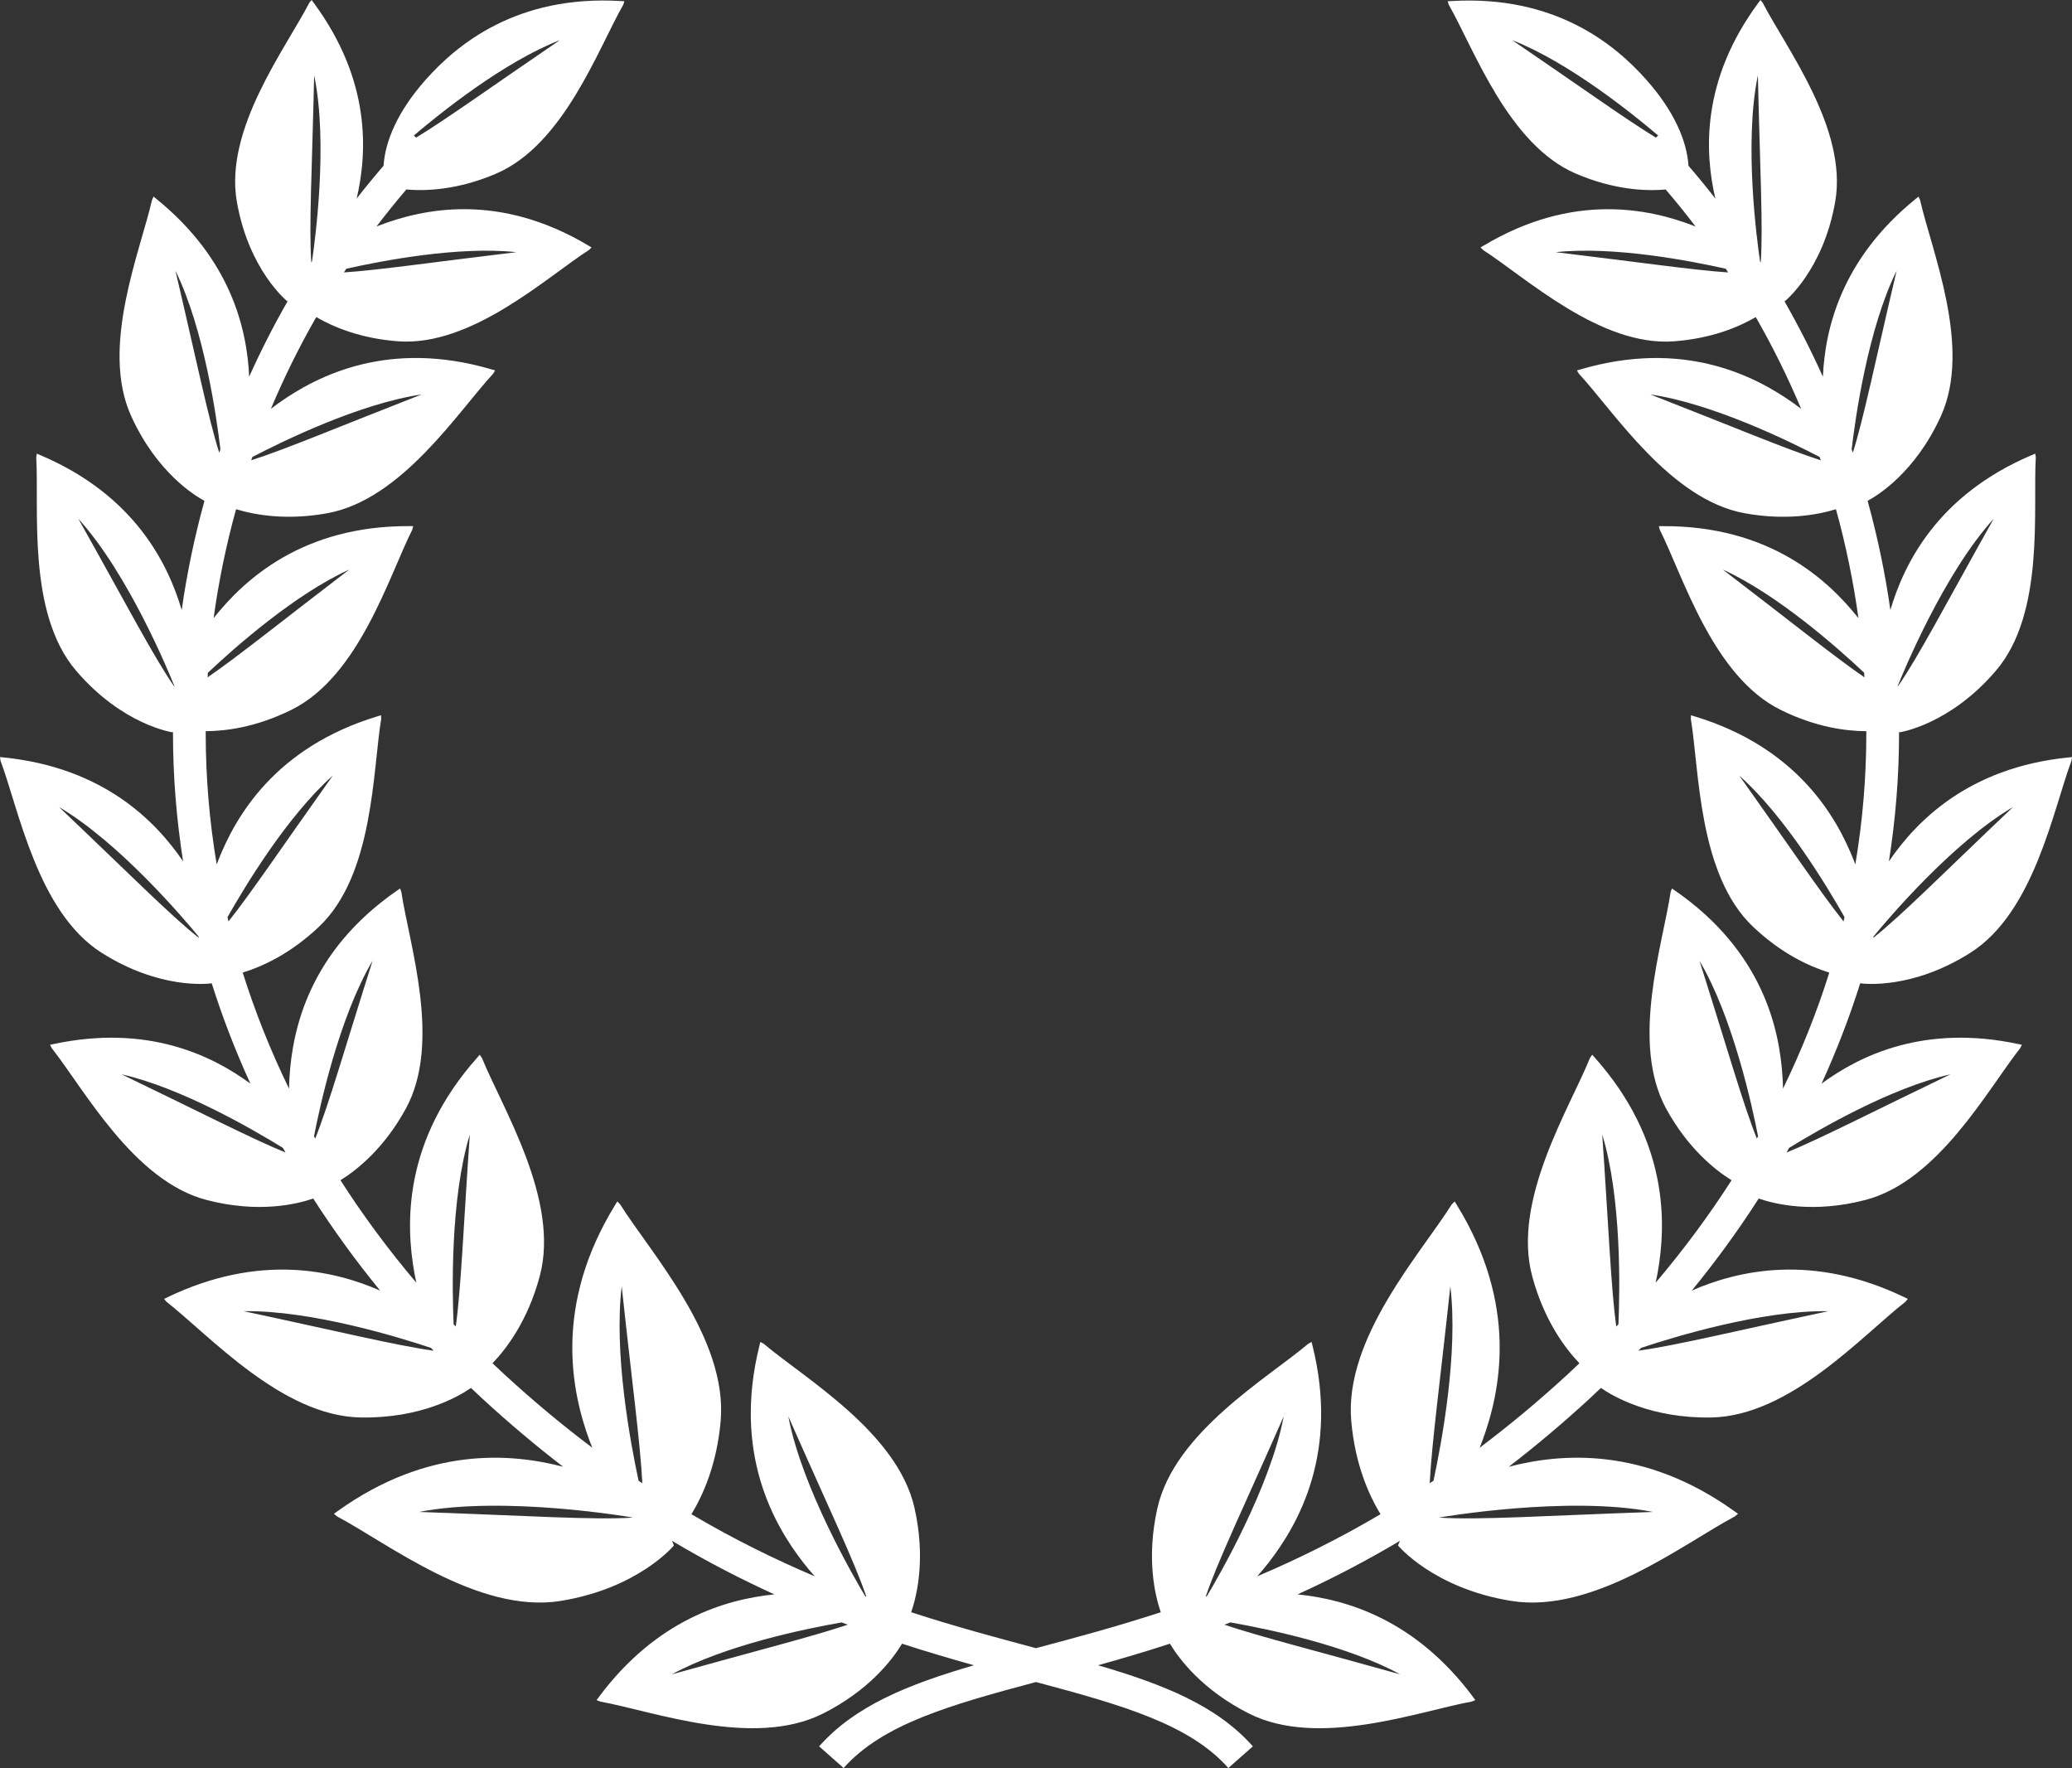 <?xml version="1.0" encoding="UTF-8"?> <svg xmlns="http://www.w3.org/2000/svg" width="218" height="186" viewBox="0 0 218 186" fill="none"><rect x="0" y="0" width="218" height="186" fill="#333333" stroke="none"/> <path d="M207.318 100.228C214.037 95.966 216.024 85.155 217.945 80.031L218 79.646L217.613 79.685C207.103 80.752 201.614 86.4 198.736 90.617C199.438 86.171 199.803 81.672 199.803 77.142C199.803 77.087 199.8 77.035 199.8 76.98L199.846 77.042C199.846 77.042 205.114 76.286 210.011 70.54C215.17 64.484 213.871 53.571 214.192 48.107L214.131 47.722L213.773 47.875C203.859 52.078 200.338 59.285 198.891 64.173C198.34 60.282 197.533 56.446 196.496 52.688C197.51 52.146 201.514 49.717 204.216 43.752C207.493 36.506 203.221 26.378 202.015 21.04L201.851 20.687L201.548 20.93C193.753 27.25 192.021 34.541 191.791 39.632C190.569 36.916 189.216 34.259 187.73 31.666L187.785 31.691C187.785 31.691 191.834 28.447 193.09 21.197C194.414 13.557 187.906 5.038 185.461 0.294L185.219 0.002L184.994 0.307C178.96 8.475 179.349 16.04 180.475 20.887C179.566 19.719 178.622 18.57 177.649 17.44C177.488 14.888 176.186 11.729 173.206 8.38C169.932 4.696 163.647 -0.544 152.689 0.112L152.311 0.134L152.427 0.496C155.077 5.129 158.682 15.223 165.816 18.273C169.827 19.988 173.174 20.117 175.252 19.938C176.341 21.21 177.39 22.51 178.399 23.835C178.303 23.796 178.214 23.76 178.121 23.724C173.516 21.966 165.518 20.211 156.1 25.838L155.772 26.032L156.039 26.3C160.53 29.189 168.387 36.486 176.125 35.907C180.062 35.614 182.915 34.414 184.729 33.36C186.52 36.481 188.111 39.705 189.503 43.01C189.246 42.812 188.977 42.612 188.699 42.416C184.577 39.488 177.087 35.693 166.288 38.862L165.914 38.972L166.112 39.306C169.827 43.329 175.754 52.587 183.585 53.999C187.815 54.761 191.109 54.199 193.165 53.571C194.202 57.32 194.997 61.149 195.53 65.035C195.51 65.01 195.494 64.987 195.475 64.963C192.326 61.011 186.181 55.292 174.922 55.351L174.534 55.353L174.63 55.731C177.084 60.623 180.215 71.161 187.35 74.683C191.021 76.498 194.204 76.916 196.357 76.923C196.357 76.996 196.359 77.069 196.359 77.142C196.359 81.784 195.97 86.394 195.202 90.944C195.159 90.833 195.122 90.721 195.077 90.607C193.238 85.9 189.056 78.624 178.287 75.359L177.916 75.246L177.895 75.632C178.796 81.032 178.668 92.023 184.442 97.496C187.452 100.349 190.408 101.687 192.465 102.318C191.162 106.472 189.53 110.55 187.593 114.531C187.587 114.144 187.573 113.748 187.546 113.341C187.236 108.298 185.488 100.096 176.232 93.692L175.908 93.471L175.772 93.835C174.974 99.251 171.488 109.675 175.309 116.648C177.583 120.796 180.395 123.054 182.182 124.163C179.803 127.874 177.137 131.475 174.197 134.94C174.27 134.608 174.338 134.271 174.4 133.925C175.327 128.746 175.58 120.013 167.79 111.26L167.521 110.957L167.291 111.289C165.153 116.571 159.055 126.264 161.207 134.262C162.451 138.885 164.645 141.82 166.174 143.416C165.746 143.821 165.322 144.226 164.889 144.627C161.788 147.479 158.711 150.022 155.676 152.308C155.774 152.064 155.874 151.82 155.966 151.566C157.891 146.348 159.764 137.303 153.274 126.758L153.049 126.392L152.746 126.699C149.544 131.803 141.407 140.768 142.168 149.487C142.562 154.022 144.014 157.275 145.247 159.299C140.776 161.935 136.437 164.066 132.27 165.832C132.669 165.388 133.07 164.917 133.464 164.407C136.652 160.305 140.881 152.788 138.092 141.567L137.996 141.18L137.643 141.367C133.345 145.005 123.568 150.68 121.774 158.657C120.614 163.811 121.464 167.667 122.125 169.611C117.436 171.141 113.063 172.307 109.093 173.365C109.062 173.372 109.03 173.381 108.998 173.388C108.966 173.381 108.934 173.372 108.902 173.365C104.93 172.305 100.558 171.139 95.87 169.611C96.531 167.667 97.379 163.809 96.221 158.657C94.428 150.68 84.648 145.005 80.353 141.367L79.997 141.18L79.901 141.567C77.112 152.788 81.339 160.305 84.532 164.407C84.926 164.917 85.327 165.388 85.726 165.832C81.556 164.066 77.217 161.935 72.746 159.299C73.979 157.275 75.428 154.024 75.823 149.487C76.584 140.768 68.449 131.803 65.245 126.699L64.947 126.392L64.723 126.758C58.234 137.305 60.107 146.348 62.028 151.566C62.123 151.82 62.221 152.064 62.319 152.305C59.284 150.022 56.21 147.479 53.109 144.627C52.674 144.226 52.248 143.821 51.819 143.416C53.348 141.822 55.545 138.888 56.787 134.262C58.938 126.264 52.842 116.571 50.703 111.289L50.472 110.957L50.213 111.26C42.422 120.013 42.67 128.746 43.6 133.925C43.661 134.271 43.732 134.61 43.803 134.94C40.863 131.475 38.2 127.874 35.821 124.163C37.605 123.057 40.417 120.796 42.691 116.648C46.514 109.675 43.028 99.249 42.228 93.835L42.092 93.471L41.773 93.692C32.517 100.094 30.767 108.298 30.457 113.341C30.432 113.75 30.418 114.147 30.411 114.531C28.474 110.55 26.843 106.472 25.537 102.318C27.595 101.687 30.55 100.349 33.56 97.496C39.337 92.023 39.209 81.032 40.107 75.632L40.089 75.246L39.715 75.359C28.941 78.626 24.765 85.9 22.926 90.607C22.88 90.721 22.844 90.833 22.8 90.944C22.035 86.391 21.643 81.781 21.643 77.14C21.643 77.067 21.645 76.994 21.645 76.921C23.796 76.914 26.979 76.495 30.653 74.681C37.787 71.159 40.916 60.621 43.374 55.729L43.47 55.351L43.081 55.349C31.824 55.29 25.681 61.008 22.529 64.96C22.511 64.985 22.493 65.01 22.474 65.035C23.008 61.149 23.801 57.32 24.837 53.569C26.895 54.197 30.188 54.759 34.419 53.997C42.253 52.585 48.18 43.324 51.894 39.304L52.09 38.969L51.717 38.86C40.916 35.689 33.428 39.484 29.306 42.414C29.028 42.609 28.761 42.81 28.502 43.008C29.892 39.702 31.484 36.479 33.275 33.358C35.089 34.41 37.944 35.611 41.88 35.905C49.618 36.483 57.477 29.187 61.966 26.298L62.235 26.03L61.909 25.836C52.489 20.206 44.491 21.962 39.888 23.721C39.792 23.758 39.703 23.796 39.608 23.833C40.617 22.508 41.663 21.208 42.752 19.935C44.831 20.115 48.18 19.985 52.188 18.271C59.323 15.221 62.928 5.127 65.578 0.494L65.694 0.132L65.313 0.109C54.358 -0.546 48.071 4.694 44.796 8.378C41.816 11.726 40.519 14.886 40.355 17.438C39.382 18.567 38.439 19.717 37.527 20.885C38.655 16.038 39.045 8.473 33.011 0.305L32.785 0L32.544 0.291C30.099 5.036 23.591 13.554 24.915 21.194C26.173 28.445 30.22 31.689 30.22 31.689L30.277 31.664C28.789 34.255 27.435 36.914 26.216 39.63C25.986 34.541 24.254 27.248 16.459 20.928L16.158 20.684L15.992 21.04C14.784 26.378 10.514 36.506 13.793 43.752C16.495 49.717 20.497 52.148 21.513 52.688C20.474 56.446 19.669 60.282 19.118 64.173C17.669 59.287 14.146 52.078 4.231 47.875L3.874 47.722L3.812 48.107C4.131 53.571 2.832 64.484 7.991 70.54C12.888 76.288 18.154 77.042 18.154 77.042L18.202 76.98C18.202 77.035 18.2 77.087 18.2 77.142C18.2 81.672 18.564 86.168 19.264 90.614C16.388 86.398 10.897 80.752 0.387 79.685L0 79.646L0.055 80.031C1.976 85.155 3.963 95.966 10.682 100.228C16.803 104.109 21.875 103.502 22.276 103.445C23.404 107.021 24.765 110.543 26.344 113.999C22.238 110.98 15.47 107.745 5.649 109.833L5.268 109.912L5.439 110.263C8.837 114.554 14.039 124.238 21.741 126.242C27.237 127.671 31.284 126.67 32.954 126.087C35.085 129.406 37.429 132.639 39.993 135.769C35.114 133.645 27.31 131.824 17.632 136.468L17.265 136.645L17.525 136.957C22.021 140.465 29.671 148.986 37.958 149.123C44.29 149.225 48.248 146.917 49.554 146.015C49.962 146.398 50.363 146.783 50.778 147.165C53.628 149.785 56.454 152.153 59.25 154.306C53.815 152.89 45.056 152.123 35.479 159.005L35.133 159.253L35.461 159.529C40.786 162.349 50.322 169.809 58.972 168.423C67.184 167.1 70.905 162.586 70.905 162.586L70.8 162.331C70.769 162.251 70.73 162.176 70.696 162.094C74.382 164.289 77.981 166.14 81.471 167.733C76.274 168.255 69.034 170.436 63.007 178.531L62.77 178.854L63.14 179.007C68.681 180.011 79.279 183.953 86.587 180.272C91.42 177.836 93.865 174.638 94.909 172.921C97.529 173.773 100.056 174.515 102.467 175.189C95.531 177.215 89.96 179.45 86.181 183.721L88.761 186C92.84 181.39 99.972 179.364 108.998 176.953C118.024 179.364 125.156 181.388 129.235 186L131.816 183.721C128.038 179.45 122.465 177.215 115.531 175.189C117.944 174.515 120.471 173.773 123.091 172.921C124.13 174.638 126.58 177.834 131.411 180.272C138.716 183.953 149.316 180.013 154.856 179.007L155.225 178.854L154.988 178.531C148.959 170.433 141.722 168.252 136.522 167.733C140.01 166.142 143.611 164.289 147.295 162.097C147.261 162.174 147.222 162.249 147.19 162.331L147.088 162.586C147.088 162.586 150.809 167.1 159.019 168.423C167.669 169.807 177.205 162.349 182.53 159.529L182.861 159.253L182.512 159.005C172.939 152.123 164.178 152.888 158.743 154.306C161.537 152.155 164.365 149.788 167.215 147.165C167.628 146.783 168.029 146.398 168.437 146.015C169.742 146.917 173.703 149.225 180.033 149.123C188.32 148.986 195.97 140.465 200.466 136.957L200.725 136.645L200.361 136.468C190.681 131.821 182.877 133.647 177.998 135.769C180.564 132.639 182.909 129.406 185.039 126.087C186.712 126.672 190.756 127.671 196.252 126.242C203.957 124.238 209.156 114.554 212.556 110.263L212.725 109.912L212.344 109.833C202.523 107.745 195.758 110.98 191.652 113.999C193.229 110.543 194.589 107.023 195.717 103.445C196.127 103.499 201.202 104.107 207.318 100.228ZM49.429 119.355C48.752 129.208 48.504 135.605 47.952 139.555C47.877 139.477 47.8 139.398 47.727 139.318C47.574 135.867 47.371 126.112 49.429 119.355ZM39.202 101.07C36.283 110.27 34.59 116.234 33.166 119.774C33.123 119.699 33.077 119.624 33.036 119.549C33.619 116.528 35.657 107.06 39.202 101.07ZM35.012 81.597C29.791 88.934 26.448 93.915 24.042 96.934C24.006 96.786 23.969 96.636 23.935 96.49C25.799 93.191 30.252 85.82 35.012 81.597ZM36.743 59.922C29.671 65.327 25.033 69.072 21.843 71.257C21.855 71.095 21.861 70.931 21.873 70.772C24.692 68.12 31.029 62.513 36.743 59.922ZM44.359 41.498C35.704 44.875 30.097 47.251 26.43 48.424C26.471 48.305 26.515 48.191 26.553 48.075C29.691 46.438 37.821 42.457 44.359 41.498ZM54.321 26.53C45.696 27.562 39.941 28.409 36.181 28.661C36.267 28.532 36.352 28.402 36.438 28.272C40.109 27.446 48.23 25.872 54.321 26.53ZM58.901 4.225C51.719 9.115 47.002 12.521 43.78 14.476L43.543 14.253C46.255 11.947 52.99 6.524 58.901 4.225ZM33.054 7.922C34.542 15.089 33.132 25.442 32.827 27.493C32.804 27.53 32.779 27.566 32.754 27.605C32.492 23.944 32.833 17.791 33.054 7.922ZM18.459 28.481C21.499 34.651 22.816 44.098 23.188 47.267C23.144 47.388 23.108 47.508 23.067 47.631C21.912 43.998 20.677 37.911 18.459 28.481ZM8.244 54.577C13.485 60.33 17.765 70.724 18.341 72.159C18.339 72.179 18.339 72.204 18.336 72.225C16.188 69.151 13.262 63.51 8.244 54.577ZM6.207 84.9C12.606 88.67 19.416 96.729 20.877 98.505C20.891 98.557 20.904 98.612 20.918 98.664C17.954 96.328 13.519 91.839 6.207 84.9ZM12.788 113.02C19.052 114.431 26.592 118.802 29.771 120.762C29.862 120.924 29.948 121.085 30.037 121.247C26.471 119.792 21.084 117.01 12.788 113.02ZM25.644 137.941C32.719 137.822 42.066 140.707 45.336 141.799C45.432 141.899 45.53 141.997 45.626 142.095C41.681 141.556 35.422 140.024 25.644 137.941ZM44.09 159.06C53.136 157.298 66.615 159.652 66.615 159.652C62.513 159.934 55.495 159.451 44.09 159.06ZM82.939 149C87.107 158.452 89.912 164.293 91.149 167.972C91.11 167.956 91.071 167.943 91.03 167.927C89.846 165.944 84.37 156.519 82.939 149ZM65.411 135.327C66.475 145.239 67.367 151.8 67.583 156.041C67.451 155.952 67.319 155.868 67.186 155.779C66.321 151.759 64.566 142.337 65.411 135.327ZM70.686 176.145C76.235 173.115 84.532 171.385 88.551 170.681C88.761 170.763 88.977 170.845 89.187 170.923C85.418 172.191 79.48 173.682 70.686 176.145ZM173.915 159.06C162.508 159.454 155.489 159.936 151.388 159.652C151.388 159.652 164.868 157.295 173.915 159.06ZM152.593 135.327C153.439 142.337 151.686 151.759 150.82 155.777C150.686 155.866 150.554 155.95 150.424 156.039C150.638 151.8 151.529 145.237 152.593 135.327ZM135.066 149C133.635 156.521 128.161 165.944 126.974 167.927C126.933 167.943 126.894 167.956 126.856 167.972C128.093 164.291 130.896 158.452 135.066 149ZM147.316 176.145C138.525 173.682 132.584 172.191 128.818 170.923C129.027 170.845 129.244 170.763 129.451 170.681C133.471 171.387 141.77 173.115 147.316 176.145ZM211.797 84.9C204.485 91.839 200.051 96.328 197.089 98.664C197.1 98.612 197.114 98.557 197.13 98.505C198.586 96.734 205.399 88.67 211.797 84.9ZM209.76 54.577C204.743 63.512 201.819 69.154 199.668 72.225C199.668 72.202 199.666 72.179 199.666 72.159C200.24 70.724 204.522 60.33 209.76 54.577ZM199.547 28.481C197.326 37.911 196.091 43.998 194.94 47.631C194.897 47.511 194.86 47.388 194.817 47.267C195.188 44.094 196.503 34.651 199.547 28.481ZM184.95 7.922C185.174 17.791 185.513 23.944 185.251 27.605C185.226 27.566 185.203 27.53 185.178 27.493C184.87 25.438 183.465 15.089 184.95 7.922ZM159.101 4.225C165.012 6.524 171.748 11.949 174.459 14.253L174.222 14.479C171.003 12.518 166.286 9.115 159.101 4.225ZM163.683 26.53C169.777 25.872 177.893 27.446 181.569 28.272C181.655 28.402 181.737 28.534 181.824 28.661C178.064 28.409 172.308 27.562 163.683 26.53ZM173.643 41.498C180.183 42.457 188.311 46.436 191.447 48.075C191.49 48.191 191.531 48.305 191.572 48.424C187.908 47.251 182.3 44.877 173.643 41.498ZM181.263 59.922C186.976 62.513 193.313 68.12 196.129 70.77C196.143 70.931 196.15 71.095 196.159 71.257C192.973 69.072 188.334 65.325 181.263 59.922ZM182.995 81.597C187.753 85.818 192.205 93.191 194.067 96.488C194.031 96.636 193.997 96.786 193.962 96.934C191.556 93.915 188.213 88.934 182.995 81.597ZM178.805 101.07C182.348 107.06 184.385 116.525 184.971 119.549C184.927 119.622 184.884 119.694 184.839 119.774C183.414 116.232 181.721 110.27 178.805 101.07ZM170.278 139.322C170.205 139.4 170.127 139.477 170.05 139.557C169.503 135.607 169.25 129.212 168.576 119.357C170.633 126.112 170.428 135.867 170.278 139.322ZM192.36 137.941C182.58 140.024 176.325 141.556 172.379 142.095C172.475 141.997 172.573 141.897 172.668 141.799C175.943 140.707 185.285 137.822 192.36 137.941ZM205.217 113.02C196.92 117.01 191.533 119.792 187.969 121.247C188.058 121.085 188.145 120.924 188.236 120.762C191.413 118.802 198.953 114.431 205.217 113.02Z" fill="white"></path> </svg> 